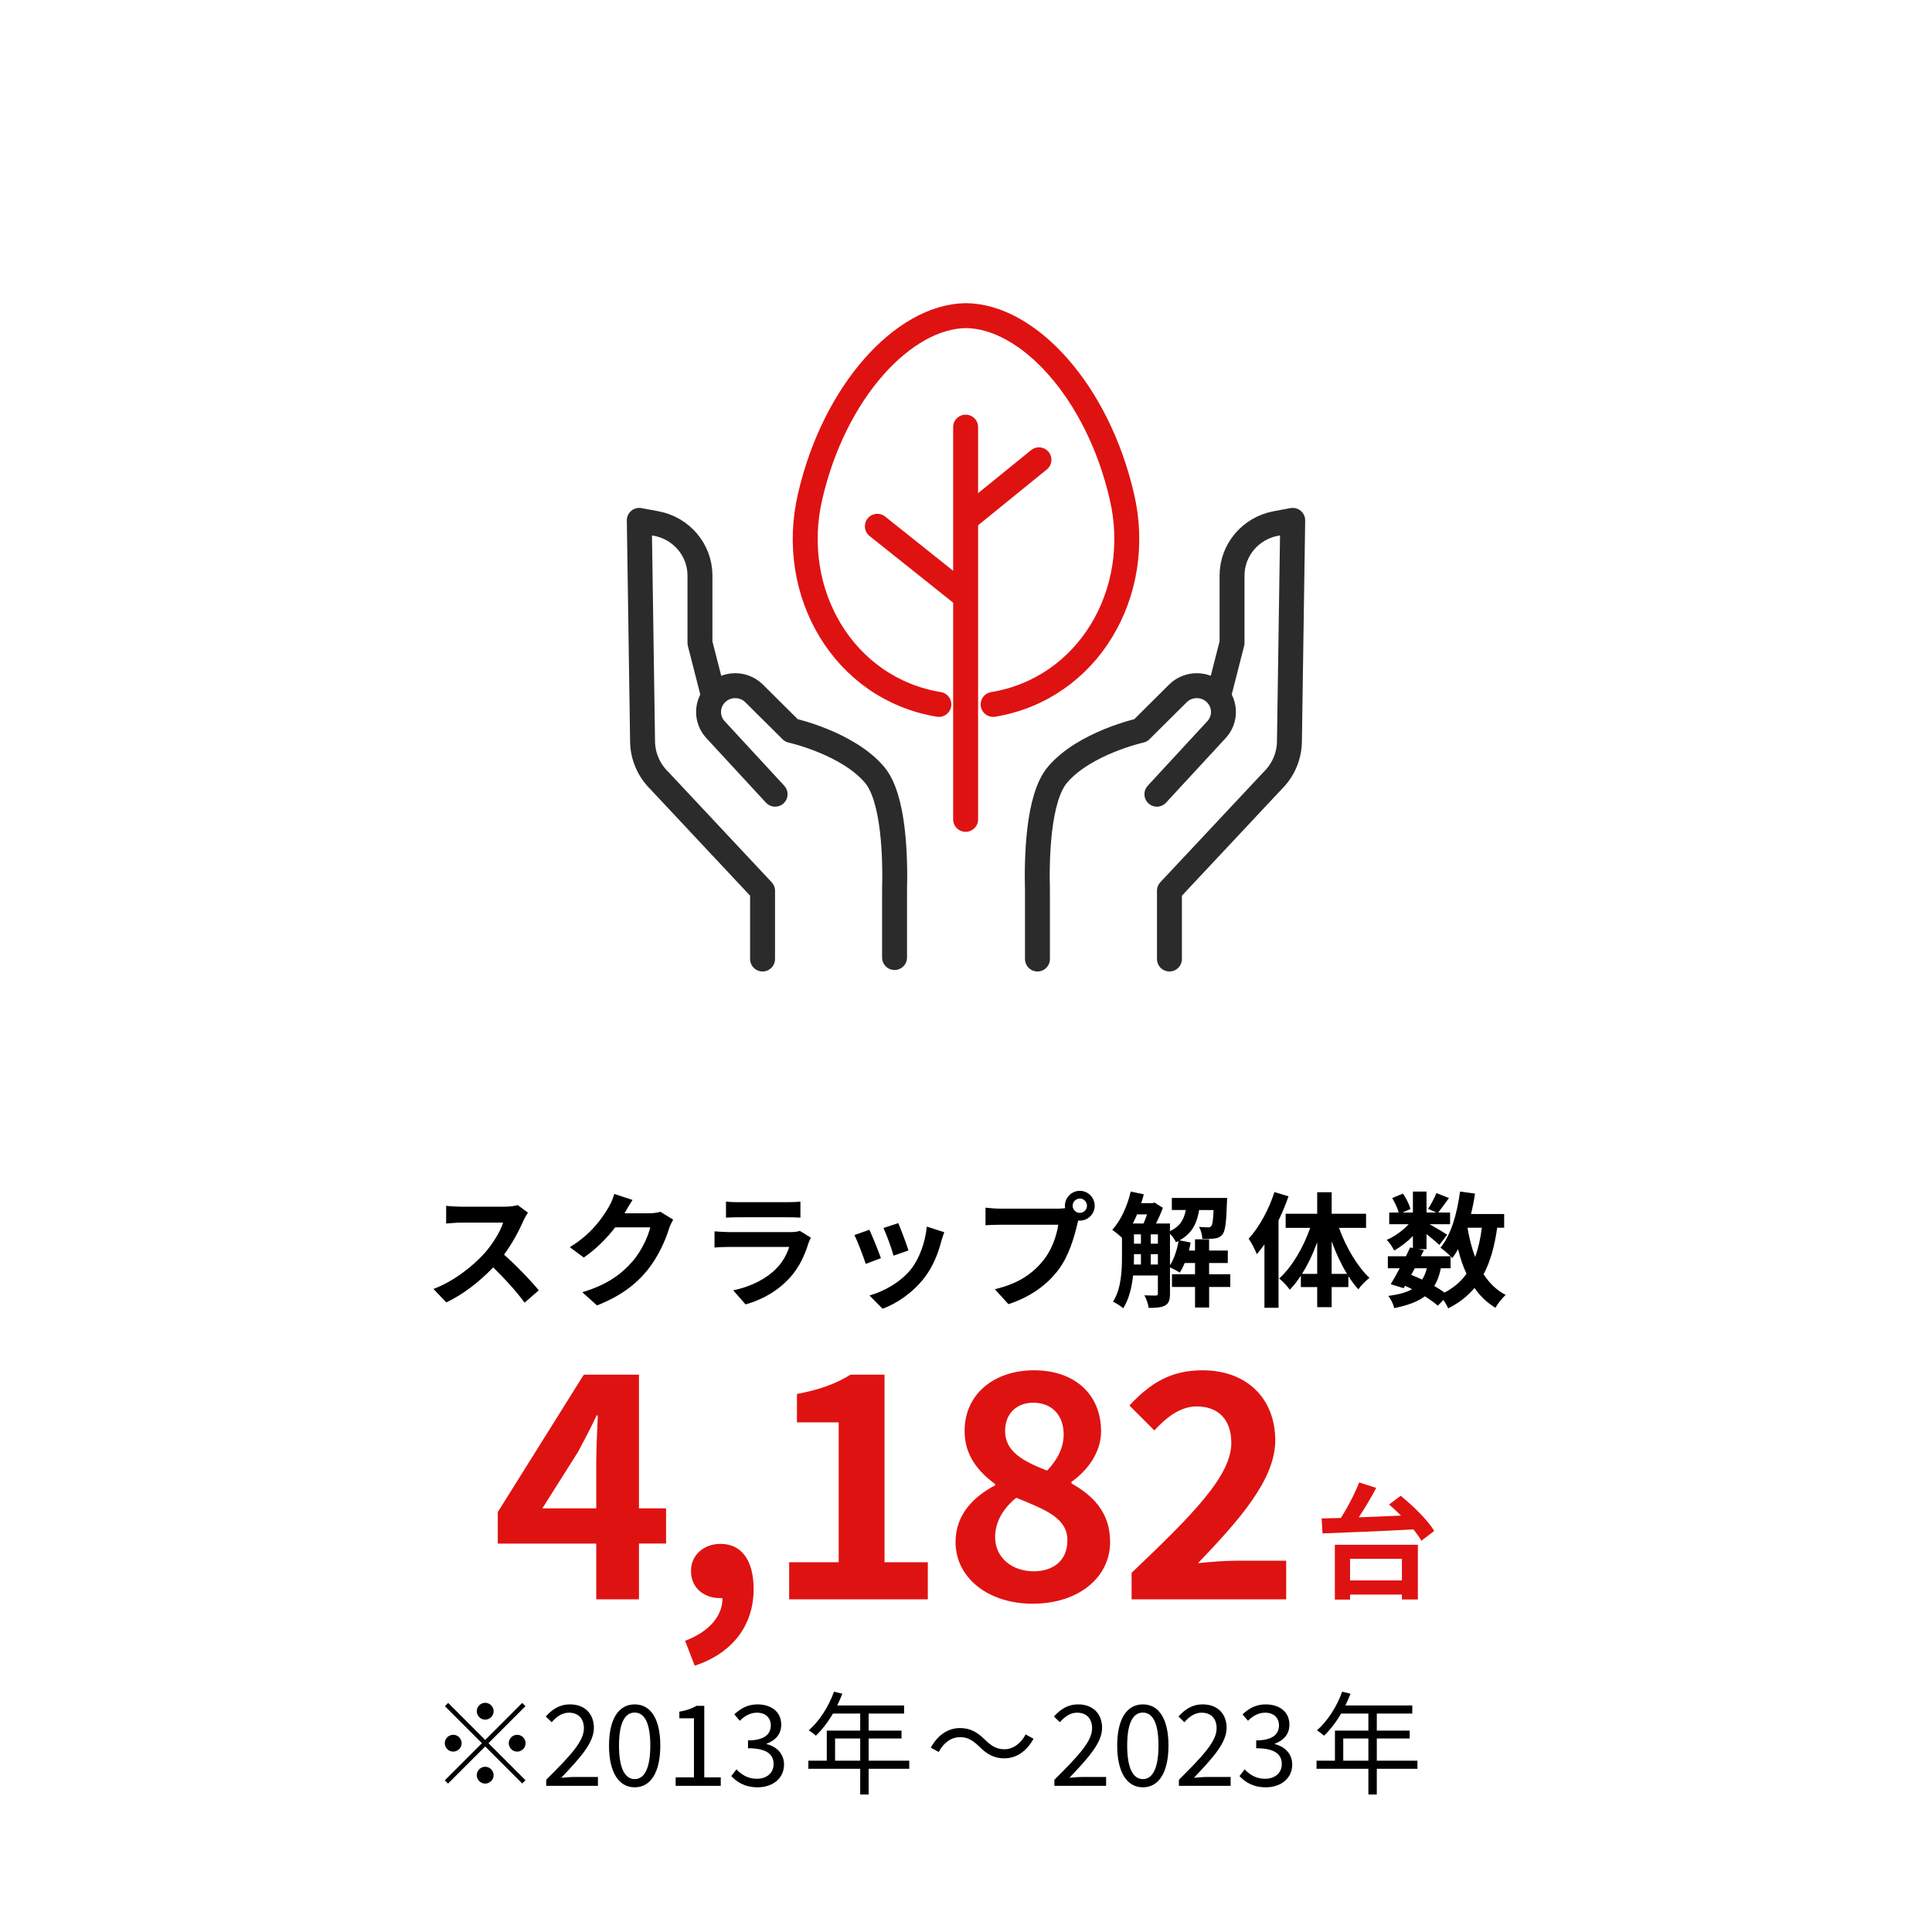 <?xml version="1.0" encoding="UTF-8"?><svg id="_レイヤー_2" xmlns="http://www.w3.org/2000/svg" viewBox="0 0 310 310"><defs><style>.cls-1{stroke:#2b2b2b;}.cls-1,.cls-2{fill:none;stroke-linecap:round;stroke-linejoin:round;stroke-width:4px;}.cls-2{stroke:#df1212;}.cls-3,.cls-4,.cls-5{stroke-width:0px;}.cls-4{fill:#df1212;}.cls-5{fill:#fff;}</style></defs><g id="_レイヤー_1-2"><rect class="cls-5" width="310" height="310"/><path class="cls-3" d="m84.011,195.817c-.68,1.56-1.801,3.7-3.141,5.501,1.98,1.72,4.401,4.28,5.581,5.721l-2.28,1.98c-1.301-1.8-3.161-3.841-5.041-5.661-2.121,2.24-4.781,4.321-7.521,5.621l-2.061-2.16c3.221-1.2,6.321-3.641,8.201-5.741,1.32-1.5,2.541-3.48,2.981-4.901h-6.782c-.84,0-1.94.12-2.36.141v-2.841c.54.08,1.761.14,2.36.14h7.062c.86,0,1.661-.12,2.061-.26l1.641,1.221c-.16.22-.521.84-.7,1.24Z"/><path class="cls-3" d="m100.27,194.577c-.02.04-.04.06-.06.1h4.021c.62,0,1.28-.1,1.74-.24l2.04,1.261c-.22.38-.5.939-.66,1.44-.54,1.78-1.68,4.44-3.48,6.681-1.9,2.321-4.32,4.161-8.082,5.642l-2.36-2.12c4.102-1.221,6.321-2.961,8.062-4.941,1.359-1.561,2.521-3.961,2.84-5.461h-5.621c-1.34,1.74-3.08,3.501-5.041,4.841l-2.24-1.66c3.501-2.141,5.241-4.722,6.241-6.441.3-.5.72-1.421.9-2.101l2.921.96c-.461.7-.98,1.601-1.221,2.041Z"/><path class="cls-3" d="m129.732,199.438c-.601,1.94-1.461,3.881-2.961,5.541-2.021,2.241-4.581,3.602-7.142,4.321l-1.98-2.261c3.001-.62,5.401-1.94,6.922-3.5,1.08-1.101,1.7-2.341,2.061-3.461h-9.662c-.48,0-1.48.02-2.321.1v-2.601c.841.061,1.701.12,2.321.12h9.901c.641,0,1.181-.08,1.461-.2l1.78,1.101c-.141.26-.3.62-.38.84Zm-11.163-6.541h7.702c.62,0,1.601-.021,2.16-.101v2.581c-.54-.04-1.48-.06-2.2-.06h-7.662c-.64,0-1.5.02-2.08.06v-2.581c.561.08,1.4.101,2.08.101Z"/><path class="cls-3" d="m141.349,201.878l-2.44.921c-.34-1.08-1.34-3.741-1.82-4.621l2.4-.86c.5,1.021,1.461,3.44,1.86,4.561Zm9.683-2.7c-.521,2.021-1.36,4.101-2.721,5.861-1.86,2.4-4.361,4.081-6.701,4.961l-2.101-2.141c2.2-.58,4.98-2.101,6.642-4.181,1.359-1.7,2.32-4.361,2.561-6.861l2.8.9c-.239.64-.359,1.06-.479,1.46Zm-5.262,1.46l-2.4.841c-.24-.98-1.12-3.401-1.62-4.441l2.381-.78c.38.86,1.36,3.461,1.64,4.381Z"/><path class="cls-3" d="m173.272,191.076c1.3,0,2.38,1.08,2.38,2.4,0,1.3-1.08,2.381-2.38,2.381-.08,0-.181,0-.261-.021-.06.22-.1.42-.16.601-.46,1.96-1.32,5.061-3,7.281-1.801,2.4-4.481,4.381-8.042,5.541l-2.181-2.4c3.961-.92,6.222-2.66,7.842-4.701,1.32-1.66,2.08-3.921,2.341-5.641h-9.302c-.921,0-1.881.04-2.381.08v-2.821c.58.08,1.721.16,2.381.16h9.262c.28,0,.72-.02,1.14-.08-.02-.12-.04-.24-.04-.38,0-1.32,1.081-2.4,2.401-2.4Zm0,3.541c.62,0,1.14-.521,1.14-1.141,0-.641-.52-1.16-1.14-1.16-.641,0-1.161.52-1.161,1.16,0,.62.521,1.141,1.161,1.141Z"/><path class="cls-3" d="m197.412,206.499h-3.4v3.301h-2.261v-3.301h-3.7v-2.04h3.7v-1.801h-1.66c-.24.58-.5,1.101-.8,1.541-.341-.24-1.061-.62-1.561-.841v4.221c0,.94-.16,1.541-.76,1.881-.621.34-1.44.4-2.661.4-.06-.58-.38-1.48-.68-2.021.8.04,1.58.04,1.82.04s.34-.08.34-.341v-2.88h-3.98c-.2,1.88-.66,3.82-1.581,5.261-.34-.32-1.2-.86-1.64-1.061,1.34-2.06,1.439-5.041,1.439-7.281v-2.961c-.399-.399-1.14-1-1.56-1.28,1.36-1.46,2.42-3.801,2.96-6.141l2.101.439c-.12.48-.26.961-.42,1.421h1.82l.3-.101,1.36.841c-.279.78-.68,1.7-1.1,2.521h2.24v1.22c1.66-.76,2.261-1.92,2.54-3.381h-2.24v-1.94h8.882s-.02.501-.04.761c-.1,3.181-.28,4.561-.7,5.081-.34.42-.72.58-1.22.66-.44.06-1.221.08-2.021.06-.04-.62-.24-1.42-.54-1.92.62.06,1.16.08,1.44.08.239,0,.399-.04.54-.221.18-.22.28-.899.359-2.561h-2.32c-.34,2.081-1.1,3.741-3.141,4.861l1.78.36c-.08.42-.16.86-.279,1.28h.979v-1.801h2.261v1.801h3.001v2h-3.001v1.801h3.4v2.04Zm-14.963-11.643c-.22.5-.44,1.001-.68,1.461h1.72c.2-.44.38-.961.561-1.461h-1.601Zm-.5,6.722c0,.42,0,.86-.021,1.32h1.141v-1.66h-1.12v.34Zm0-2.021h1.12v-1.5h-1.12v1.5Zm2.7,0h1.141v-1.5h-1.141v1.5Zm1.141,3.341v-1.66h-1.141v1.66h1.141Zm1.94.12c.66-1.04,1.141-2.48,1.38-3.9-.14.06-.279.14-.42.199-.18-.399-.58-.96-.96-1.36v5.062Z"/><path class="cls-3" d="m206.75,191.956c-.44,1.28-.98,2.581-1.601,3.861v14.022h-2.261v-10.162c-.399.54-.82,1.08-1.22,1.561-.221-.58-.881-1.881-1.32-2.48,1.68-1.82,3.24-4.661,4.141-7.481l2.261.68Zm8.102,5.062c1.101,3.08,2.94,6.201,4.881,8.021-.54.42-1.36,1.22-1.78,1.84-.561-.62-1.08-1.319-1.601-2.12v1.761h-2.681v3.221h-2.32v-3.221h-2.62v-1.841c-.561.86-1.141,1.62-1.78,2.261-.4-.561-1.161-1.4-1.701-1.801,2.021-1.8,3.881-4.961,4.981-8.121h-3.94v-2.261h5.061v-3.461h2.32v3.461h5.521v2.261h-4.341Zm-3.501,7.381v-5.081c-.66,1.841-1.5,3.602-2.44,5.081h2.44Zm4.781,0c-.94-1.54-1.78-3.34-2.461-5.221v5.221h2.461Z"/><path class="cls-3" d="m240.232,196.997c-.42,2.961-1.101,5.441-2.181,7.462.92,1.42,2.08,2.561,3.541,3.32-.54.48-1.28,1.4-1.641,2.061-1.36-.82-2.461-1.88-3.36-3.181-1.101,1.32-2.48,2.4-4.222,3.281-.14-.341-.439-.881-.76-1.36l-.9.92c-.54-.46-1.26-.98-2.08-1.5-1.181.88-2.78,1.46-4.921,1.9-.141-.681-.561-1.48-.94-1.961,1.62-.22,2.86-.54,3.801-1.08-.36-.2-.74-.38-1.12-.54l-.221.38-2.08-.64c.44-.7.94-1.601,1.44-2.561h-1.9v-1.921h2.9c.24-.5.48-.98.681-1.42l.439.1v-1.92c-.92.92-2,1.76-3,2.32-.261-.521-.761-1.301-1.2-1.721,1.22-.5,2.561-1.46,3.521-2.5h-3.121v-1.881h1.521c-.18-.68-.62-1.601-1.04-2.32l1.721-.721c.52.761,1.04,1.781,1.2,2.481l-1.28.56h1.68v-3.36h2.181v3.36h1.58l-1.32-.58c.461-.72,1.021-1.78,1.341-2.54l2,.8c-.62.86-1.24,1.7-1.72,2.32h1.9v1.881h-3.281c.96.54,2.381,1.38,2.821,1.68l-1.261,1.641c-.44-.42-1.28-1.12-2.061-1.74v2.421h-1.28l.86.18-.48.96h4.762c-.461-.46-1.181-1.08-1.621-1.38,1.701-2.041,2.661-5.441,3.141-9.002l2.401.319c-.16,1.121-.381,2.221-.641,3.281h5.321v2.2h-1.12Zm-13.803,7.562c.6.24,1.18.48,1.76.761.32-.5.58-1.101.761-1.82h-1.94l-.58,1.06Zm4.761-1.06c-.22,1.12-.561,2.061-1.061,2.84.62.36,1.2.721,1.66,1.061,1.48-.78,2.641-1.78,3.521-3.021-.561-1.181-1.001-2.501-1.36-3.94-.28.52-.601,1-.921,1.439-.08-.08-.159-.18-.279-.3v1.921h-1.561Zm4.28-6.502c.28,1.681.681,3.261,1.221,4.701.5-1.36.86-2.94,1.08-4.701h-2.301Z"/><path class="cls-4" d="m95.673,247.674h-15.801v-5.051l13.801-22.051h8.851v21.451h4.351v5.65h-4.351v8.949h-6.851v-8.949Zm0-5.65v-7.201c0-2.15.15-5.551.25-7.701h-.199c-.9,1.951-1.9,3.801-2.95,5.801l-5.751,9.102h8.65Z"/><path class="cls-4" d="m109.922,263.273c3.9-1.449,6.05-4.049,6-6.85h-.45c-2.399,0-4.6-1.551-4.6-4.35,0-2.65,2.149-4.352,4.75-4.352,3.4,0,5.3,2.701,5.3,7.25,0,5.852-3.399,10.301-9.45,12.301l-1.55-4Z"/><path class="cls-4" d="m126.623,250.674h7.95v-22.451h-6.7v-4.551c3.7-.701,6.25-1.65,8.601-3.1h5.45v30.102h6.95v5.949h-22.251v-5.949Z"/><path class="cls-4" d="m153.322,247.424c0-4.451,2.95-7.301,6.35-9.102v-.199c-2.8-2.051-4.9-4.701-4.9-8.502,0-5.949,4.751-9.75,11.151-9.75,6.55,0,10.75,3.9,10.75,9.801,0,3.551-2.399,6.451-4.75,8.1v.25c3.351,1.9,6.2,4.551,6.2,9.402,0,5.6-4.95,9.9-12.45,9.9-7.051,0-12.351-4.102-12.351-9.9Zm17.95-.25c0-3.602-3.45-4.9-8.2-6.852-1.95,1.551-3.4,3.75-3.4,6.301,0,3.35,2.751,5.5,6.201,5.5,3.149,0,5.399-1.75,5.399-4.949Zm-.6-17.002c0-3-1.8-5.1-4.9-5.1-2.5,0-4.5,1.6-4.5,4.549,0,3.301,2.9,4.852,6.75,6.352,1.7-1.801,2.65-3.75,2.65-5.801Z"/><path class="cls-4" d="m181.571,252.373c9.65-9.201,16.001-15.5,16.001-20.852,0-3.65-2-5.85-5.551-5.85-2.7,0-4.9,1.801-6.8,3.85l-4.001-4c3.4-3.65,6.701-5.65,11.751-5.65,7,0,11.65,4.451,11.65,11.25,0,6.301-5.8,12.801-12.4,19.701,1.851-.199,4.3-.398,6.051-.398h8.1v6.199h-24.801v-4.25Z"/><path class="cls-4" d="m224.747,240.002c1.98,1.621,4.36,3.922,5.381,5.643l-2.061,1.58c-.3-.541-.74-1.16-1.28-1.82-5.281.279-10.862.5-14.583.639l-.14-2.4c.92-.02,1.96-.059,3.08-.08,1.12-1.74,2.261-3.939,2.94-5.701l2.741.881c-.841,1.58-1.841,3.262-2.801,4.721,2.16-.08,4.48-.18,6.781-.279-.64-.641-1.3-1.24-1.92-1.781l1.86-1.4Zm-10.562,7.863h13.322v8.781h-2.561v-.781h-8.321v.801h-2.44v-8.801Zm2.44,2.26v3.461h8.321v-3.461h-8.321Z"/><path class="cls-3" d="m83.793,273.242l.522.521-5.942,5.943,5.942,5.941-.522.521-5.941-5.941-5.96,5.959-.522-.521,5.96-5.959-5.941-5.943.521-.521,5.942,5.941,5.941-5.941Zm-11.073,7.814c-.738,0-1.351-.611-1.351-1.35s.612-1.352,1.351-1.352,1.351.613,1.351,1.352-.612,1.35-1.351,1.35Zm3.781-6.482c0-.738.612-1.35,1.351-1.35s1.351.611,1.351,1.35-.612,1.352-1.351,1.352-1.351-.613-1.351-1.352Zm2.701,10.264c0,.738-.612,1.35-1.351,1.35s-1.351-.611-1.351-1.35.612-1.35,1.351-1.35,1.351.611,1.351,1.35Zm3.78-6.482c.738,0,1.351.613,1.351,1.352s-.612,1.35-1.351,1.35-1.35-.611-1.35-1.35.611-1.352,1.35-1.352Z"/><path class="cls-3" d="m87.64,285.576c3.871-3.854,6.05-6.158,6.05-8.264,0-1.459-.792-2.504-2.431-2.504-1.08,0-2.017.684-2.736,1.531l-.955-.918c1.081-1.172,2.215-1.945,3.89-1.945,2.358,0,3.835,1.494,3.835,3.764,0,2.412-2.196,4.807-5.239,8.012.685-.055,1.477-.127,2.16-.127h3.728v1.424h-8.301v-.973Z"/><path class="cls-3" d="m97.72,280.084c0-4.303,1.566-6.607,4.124-6.607,2.557,0,4.104,2.322,4.104,6.607,0,4.305-1.548,6.699-4.104,6.699-2.558,0-4.124-2.395-4.124-6.699Zm6.626,0c0-3.762-1.008-5.293-2.502-5.293-1.513,0-2.521,1.531-2.521,5.293,0,3.764,1.009,5.385,2.521,5.385,1.494,0,2.502-1.621,2.502-5.385Z"/><path class="cls-3" d="m108.414,285.18h2.935v-9.471h-2.341v-1.062c1.17-.197,2.017-.504,2.736-.936h1.261v11.469h2.646v1.369h-7.237v-1.369Z"/><path class="cls-3" d="m117.341,284.982l.828-1.08c.774.809,1.782,1.512,3.276,1.512,1.567,0,2.684-.918,2.684-2.359,0-1.529-1.062-2.539-4.105-2.539v-1.26c2.719,0,3.655-1.062,3.655-2.412,0-1.242-.864-2.035-2.233-2.035-1.062,0-1.998.541-2.736,1.297l-.882-1.027c.99-.936,2.16-1.602,3.69-1.602,2.215,0,3.835,1.17,3.835,3.26,0,1.547-.954,2.537-2.34,3.043v.07c1.548.379,2.79,1.514,2.79,3.277,0,2.287-1.891,3.656-4.231,3.656-2.07,0-3.366-.865-4.23-1.801Z"/><path class="cls-3" d="m145.895,283.812h-6.519v4.123h-1.351v-4.123h-8.318v-1.297h2.953v-4.826h5.365v-2.736h-4.375c-.811,1.387-1.765,2.611-2.736,3.547-.253-.217-.811-.666-1.152-.846,1.692-1.477,3.204-3.799,4.051-6.213l1.351.324c-.252.631-.54,1.279-.828,1.891h10.73v1.297h-5.689v2.736h5.275v1.26h-5.275v3.566h6.519v1.297Zm-7.869-1.297v-3.566h-4.033v3.566h4.033Z"/><path class="cls-3" d="m154.027,278.734c-1.422,0-2.665.953-3.403,2.377l-1.278-.686c1.135-2.053,2.791-3.15,4.7-3.15,1.638,0,2.79.666,4.051,1.928.973.918,1.765,1.475,3.061,1.475,1.423,0,2.665-.953,3.403-2.375l1.278.684c-1.134,2.053-2.791,3.15-4.699,3.15-1.639,0-2.791-.666-4.052-1.926-.972-.918-1.746-1.477-3.061-1.477Z"/><path class="cls-3" d="m169.181,285.576c3.871-3.854,6.05-6.158,6.05-8.264,0-1.459-.792-2.504-2.431-2.504-1.08,0-2.017.684-2.736,1.531l-.955-.918c1.081-1.172,2.215-1.945,3.89-1.945,2.358,0,3.835,1.494,3.835,3.764,0,2.412-2.196,4.807-5.239,8.012.685-.055,1.477-.127,2.16-.127h3.728v1.424h-8.301v-.973Z"/><path class="cls-3" d="m179.261,280.084c0-4.303,1.566-6.607,4.124-6.607,2.557,0,4.104,2.322,4.104,6.607,0,4.305-1.548,6.699-4.104,6.699-2.558,0-4.124-2.395-4.124-6.699Zm6.626,0c0-3.762-1.008-5.293-2.502-5.293-1.513,0-2.521,1.531-2.521,5.293,0,3.764,1.009,5.385,2.521,5.385,1.494,0,2.502-1.621,2.502-5.385Z"/><path class="cls-3" d="m189.162,285.576c3.871-3.854,6.05-6.158,6.05-8.264,0-1.459-.792-2.504-2.431-2.504-1.08,0-2.017.684-2.736,1.531l-.955-.918c1.081-1.172,2.215-1.945,3.89-1.945,2.358,0,3.835,1.494,3.835,3.764,0,2.412-2.196,4.807-5.239,8.012.685-.055,1.477-.127,2.16-.127h3.728v1.424h-8.301v-.973Z"/><path class="cls-3" d="m198.882,284.982l.828-1.08c.774.809,1.782,1.512,3.276,1.512,1.567,0,2.684-.918,2.684-2.359,0-1.529-1.062-2.539-4.105-2.539v-1.26c2.719,0,3.655-1.062,3.655-2.412,0-1.242-.864-2.035-2.233-2.035-1.062,0-1.998.541-2.736,1.297l-.882-1.027c.99-.936,2.16-1.602,3.69-1.602,2.215,0,3.835,1.17,3.835,3.26,0,1.547-.954,2.537-2.34,3.043v.07c1.548.379,2.79,1.514,2.79,3.277,0,2.287-1.891,3.656-4.231,3.656-2.07,0-3.366-.865-4.23-1.801Z"/><path class="cls-3" d="m227.435,283.812h-6.519v4.123h-1.351v-4.123h-8.318v-1.297h2.953v-4.826h5.365v-2.736h-4.375c-.811,1.387-1.765,2.611-2.736,3.547-.252-.217-.811-.666-1.152-.846,1.692-1.477,3.205-3.799,4.051-6.213l1.351.324c-.252.631-.54,1.279-.828,1.891h10.731v1.297h-5.69v2.736h5.275v1.26h-5.275v3.566h6.519v1.297Zm-7.869-1.297v-3.566h-4.033v3.566h4.033Z"/><path class="cls-1" d="m124.37,127.433l-9.564-10.358c-.745-.807-1.114-1.819-1.114-2.832,0-1.043.388-2.08,1.163-2.893,1.656-1.741,4.45-1.777,6.155-.079l5.97,5.931s8.955,1.977,13.325,7.09c3.194,3.736,3.366,13.609,3.231,18.637v10.712"/><path class="cls-1" d="m114.492,111.683l-2.179-8.521v-10.8c0-4.089-2.951-7.6-7.027-8.361l-2.709-.506.529,35.648c.074,2.286,1.022,4.451,2.659,6.071l16.593,17.715v10.95"/><path class="cls-1" d="m185.63,127.433l9.564-10.358c.745-.807,1.114-1.819,1.114-2.832,0-1.043-.388-2.08-1.163-2.893-1.656-1.741-4.45-1.777-6.154-.079l-5.97,5.931s-8.955,1.977-13.324,7.09c-3.194,3.736-3.367,13.609-3.231,18.637v10.95"/><path class="cls-1" d="m195.508,111.683l2.179-8.521v-10.8c0-4.089,2.951-7.6,7.027-8.361l2.709-.506-.529,35.648c-.074,2.286-1.022,4.451-2.659,6.071l-16.592,17.715v10.95"/><path class="cls-2" d="m159.354,113.027c15.24-2.506,24.252-17.91,20.66-33.34-3.896-16.929-15.044-28.94-25.014-29.043-9.971.103-21.118,12.114-25.014,29.043-3.591,15.43,5.42,30.834,20.66,33.34"/><line class="cls-2" x1="154.941" y1="68.532" x2="154.941" y2="131.472"/><line class="cls-2" x1="166.704" y1="73.779" x2="155.382" y2="82.973"/><line class="cls-2" x1="140.777" y1="84.445" x2="154.54" y2="95.419"/></g></svg>